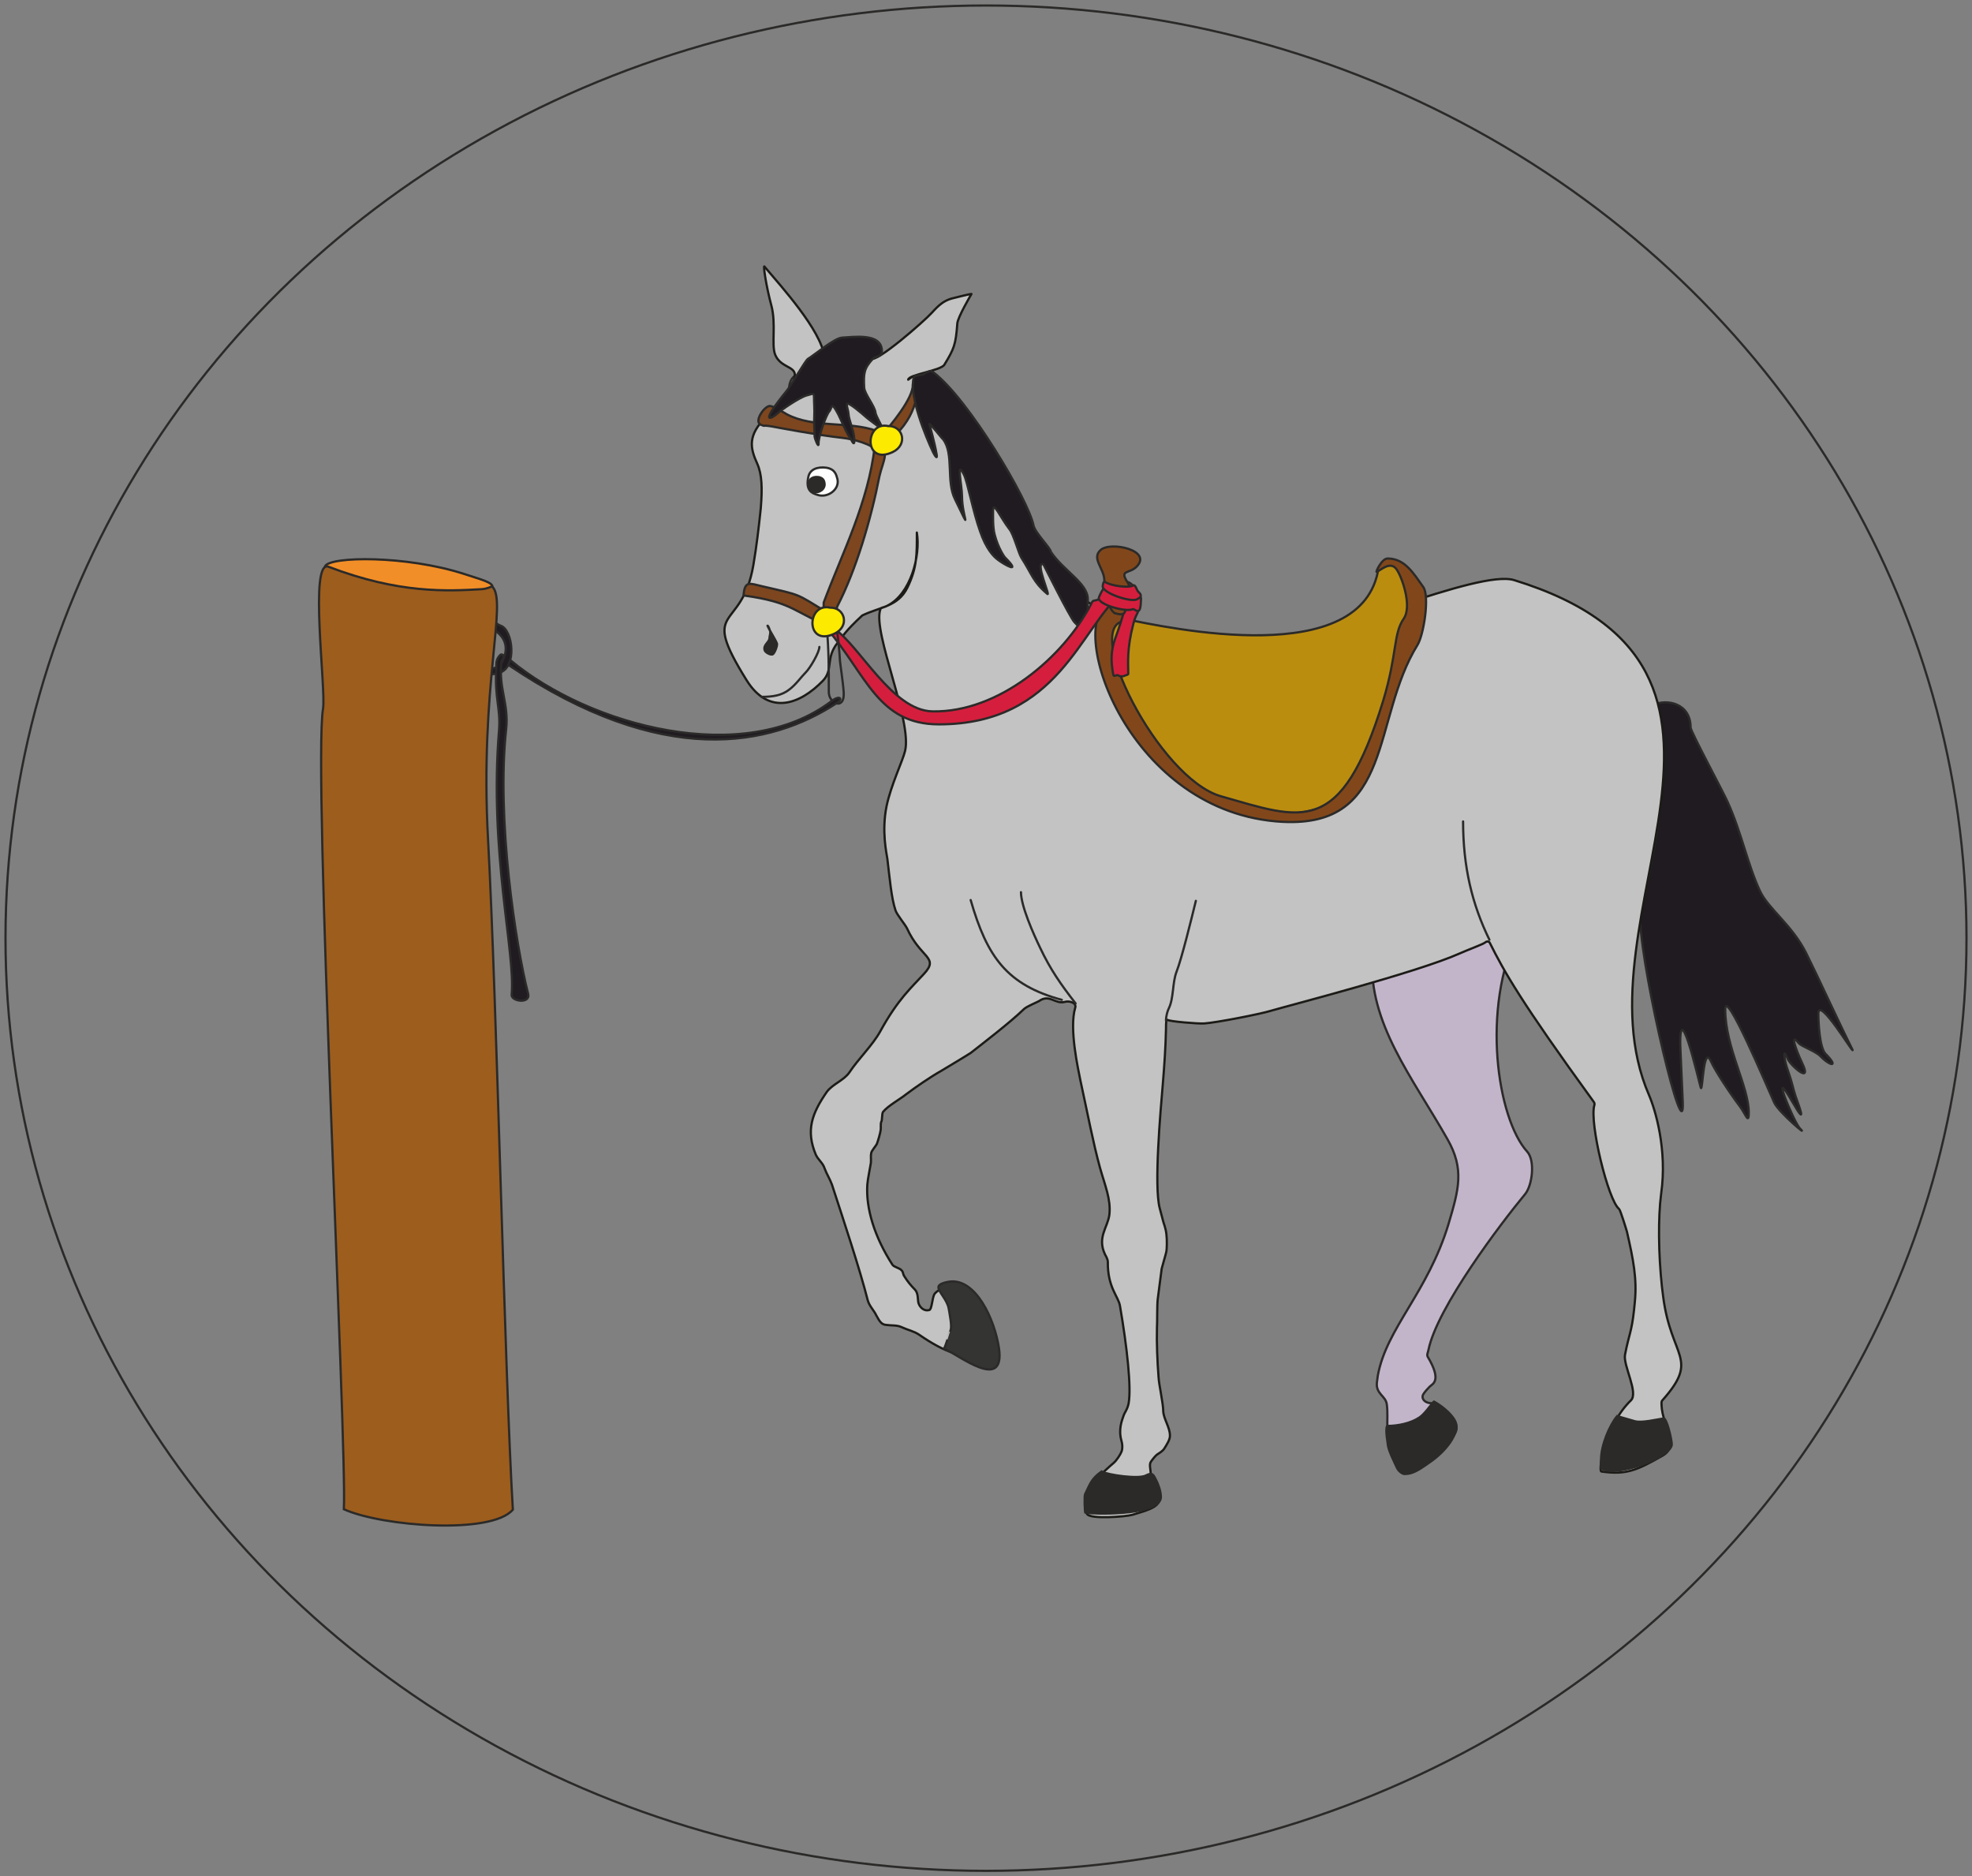 <?xml version="1.0" encoding="utf-8"?>
<!-- Generator: Adobe Illustrator 22.0.0, SVG Export Plug-In . SVG Version: 6.00 Build 0)  -->
<svg version="1.1" id="Capa_1" xmlns:xodm="http://www.corel.com/coreldraw/odm/2003"
	 xmlns="http://www.w3.org/2000/svg" xmlns:xlink="http://www.w3.org/1999/xlink" x="0px" y="0px" viewBox="0 0 501.8 477.4"
	 style="enable-background:new 0 0 501.8 477.4;" xml:space="preserve">
<rect x="0" y="0" width="501.8" height="477.4" fill="#808080" stroke="none"/>
<style type="text/css">
	.st0{fill:#1F1B20;stroke:#2B2A29;stroke-width:0.567;stroke-miterlimit:22.926;}
	.st1{fill:none;stroke:#2B2A29;stroke-width:0.567;stroke-miterlimit:22.926;}
	.st2{fill:#C2B5CA;stroke:#2B2A29;stroke-width:0.567;stroke-linecap:round;stroke-miterlimit:22.926;}
	.st3{fill:#C4A857;stroke:#2B2A29;stroke-width:0.567;stroke-miterlimit:22.926;}
	.st4{fill:#796C5B;stroke:#2B2A29;stroke-width:0.567;stroke-miterlimit:22.926;}
	.st5{fill:#B30707;stroke:#2B2A29;stroke-width:0.567;stroke-miterlimit:22.926;}
	.st6{fill:#FAE6CD;stroke:#2B2A29;stroke-width:0.567;stroke-miterlimit:22.926;}
	.st7{fill:#B30707;stroke:#2B2A29;stroke-width:0.567;stroke-linecap:round;stroke-linejoin:round;stroke-miterlimit:22.926;}
	.st8{fill:#FADDB6;stroke:#2B2A29;stroke-width:0.567;stroke-linecap:round;stroke-linejoin:round;stroke-miterlimit:22.926;}
	.st9{fill:#C3C3C3;stroke:#1C1B17;stroke-width:0.567;stroke-linecap:round;stroke-linejoin:round;stroke-miterlimit:22.926;}
	.st10{fill:#2B2A29;stroke:#2B2A29;stroke-width:0.567;stroke-linecap:round;stroke-linejoin:round;stroke-miterlimit:22.926;}
	.st11{fill:none;stroke:#2B2A29;stroke-width:0.567;stroke-linecap:round;stroke-linejoin:round;stroke-miterlimit:22.926;}
	.st12{fill:#7D461E;stroke:#2B2A29;stroke-width:0.567;stroke-miterlimit:22.926;}
	.st13{fill:#343433;stroke:#2B2A29;stroke-width:0.567;stroke-linecap:round;stroke-linejoin:round;stroke-miterlimit:22.926;}
	.st14{fill:#7D461E;stroke:#2B2A29;stroke-width:0.567;stroke-linecap:round;stroke-linejoin:round;stroke-miterlimit:22.926;}
	.st15{fill:#1F1B20;stroke:#2B2A29;stroke-width:0.567;stroke-linecap:round;stroke-linejoin:round;stroke-miterlimit:22.926;}
	.st16{fill:#FEFEFE;stroke:#2B2A29;stroke-width:0.567;stroke-miterlimit:22.926;}
	.st17{fill:#2B2A29;stroke:#2B2A29;stroke-width:0.567;stroke-miterlimit:22.926;}
	.st18{fill:#FCEA00;stroke:#2B2A29;stroke-width:0.567;stroke-miterlimit:22.926;}
	.st19{fill:#BB8D0F;stroke:#2B2A29;stroke-width:0.567;stroke-miterlimit:22.926;}
	.st20{fill:#81471A;stroke:#2B2A29;stroke-width:0.567;stroke-miterlimit:22.926;}
	.st21{fill:#D51E3D;stroke:#2B2A29;stroke-width:0.567;stroke-miterlimit:22.926;}
	.st22{fill:#D51E3D;stroke:#2B2A29;stroke-width:0.567;stroke-linejoin:round;stroke-miterlimit:22.926;}
	.st23{fill:#F28E27;stroke:#2B2A29;stroke-width:0.567;stroke-miterlimit:22.926;}
	.st24{fill:#9D5D1D;stroke:#2B2A29;stroke-width:0.567;stroke-miterlimit:22.926;}
</style>
<g id="Capa_x0020_1">
	<path class="st0" d="M125.3,160c0,0.2,5.6,2.4,2.4,8.6c0,0-0.9,1.1-2,1.4c-3.1,0.8-2.7,2.3,1.3,1.2c4.7-1.3,3.5-11,0.4-12
		C126.3,158.8,124.5,156.9,125.3,160z"/>
	<ellipse class="st1" cx="250.9" cy="238.7" rx="249.5" ry="237.3"/>
	<g id="_1489743932864">
		<path class="st0" d="M418.4,177c0-6.2-1.9,4.3,2.2,2.4c3.5-1.7,9.6-0.5,9.6,5.7c0,1,8.3,16.4,9.4,18.9c3.5,7.7,5.1,15.9,8.2,22.6
			c2.1,4.6,8.2,8.7,11.8,15.9c3.1,6.2,8.2,17.4,11.8,24.6c0.5,1.5-8.7-13.9-8.7-9.2c0,2.1,0.3,8.6,1.8,10.2c3.6,3.6,1.2,3.2-1.3,0.6
			c-1.3-1.3-4.7-2.4-5.5-3.3c-2.3-2.9-0.8,1.5,0.8,4.9c2.9,5.9-2.9,0.8-3.6-0.9c-1.4-3.5-0.9,0.5,0.1,3.1c1,2.8,1.3,4.6,1.9,6.4
			c0.9,2.6,3,8-0.6,1.8c-6.4-11.1,0.2,4.9,1.7,6.4c2.6,2.6-5.3-4-6.5-6.5c-1.9-4.2-12.5-29.4-12.5-23.8c0,9.7,6,19.6,6,26.3
			c0,3.1-0.8,0.4-2.2-1.5c-2.5-3.3-6.4-9.2-7.4-11.5c-2-4.6-2.1,7.7-2.6,6.7c-0.5-1.5-6.2-26.7-5.1-7.7l0.5,11.3
			c0.5,13-10.3-32.2-10.8-45.8c0-0.3-0.1-0.6,0-0.9c3.3-17.9,6.4-27.6,4.5-39.9c0-0.3-0.1-0.6-0.1-0.9
			C421.8,192.1,422.6,188.1,418.4,177L418.4,177z"/>
		<path class="st2" d="M349.2,243.5c-1,16.8,10.2,30.6,19.1,46.3c4.4,7.7,2.9,12.8,0.3,21.6c-5.3,17.5-15.8,26.5-18,38.6
			c-0.1,0.5-0.1,1-0.2,1.5c-0.5,3.2,2.3,3.6,2.5,5.9c0.5,3.7-0.7,8.2,1.6,12.9c0.7,1.3,1.6,4.9,2.9,4.7c3.7-0.7,4.2-1.3,9.7-6.7
			c3.6-3.6,6.4-5.7-1.6-10.8c-0.3-0.2-0.5-0.5-0.8-0.5c-2.1,0.2-3.2-1.2-2.5-2.3c0.4-0.6,0.9-1.2,1.6-1.9c0.7-0.7,3.2-1.4-0.5-7.6
			c-0.3-0.5,0.1-1.2,0.2-1.8c2.2-10.7,18.3-32,24.6-39.6c1.8-2.2,2.6-8.5,0.5-10.8c-7.6-8.4-11.8-36.5-2.2-56
			C399.3,211,349.2,210.1,349.2,243.5L349.2,243.5z"/>
		<path class="st3" d="M231.4,119.3c1.8-1.3,4-1.5,5,0.5c1.2,2.4,1.6,3.5,1.1,6.4c-0.2,1.5-1.9,5.1-2.8,6c-0.2,0.2-1.8,1.7-2.4,1.7
			c-0.5,0-0.6,0.6-0.6-0.7c0-1.7,0.5-3.4,0.5-5.1C232.1,125.3,231.3,121.8,231.4,119.3L231.4,119.3z"/>
		<path class="st4" d="M233.4,133.4c1.7-1.3,3.4-8.5,3.4-10.6c0-1.9-0.4-2.3-1-3.2c-1.2-1.7-2.2-0.1-3.3-0.1c-0.2,0,0.5-1.9,1.6-2
			c3.3,0,4.9,2.8,6.8,5.4c1.2,1.7-0.1,8.6-1,10.9c-2.3,5.7-4.9,12.4-8,17c-0.5,0.7-3.2,0.6-3.8-0.8c-1.5-3.2-1.3-9.7,0.5-12.3
			c0.2-0.4,2.4-1.6,2.7-1.8C232,135.4,232.1,133.6,233.4,133.4L233.4,133.4z"/>
		<path class="st1" d="M232.5,133.9c-1.7,2.6-4,5-5.9,7.4c-2.2,2.7-4,4.7-6.4,7.7"/>
		<path class="st5" d="M232.3,98.6c-0.5,3.6,0.5,8.9,2.4,11.3c0.1,0.2,0.3,0.4,0.2,0.5c-2.5,3.7-9.8,0.2-9.8-2.6
			c0-2-0.8-3.5,0.9-4.7c1.1-0.7,2-2,3.1-2.4C229.3,100.6,232.4,97.8,232.3,98.6z"/>
		<path class="st6" d="M215.5,89.7c0.1,0.5,0.2,1.1,0.3,1.6c0.4,2.2,1,4.3,1.1,6.4c0.1,1.2,0.3,1.2,0,1.5c-0.1,0.1-2.1,0.5-2.5,0.7
			c-1.3,0.7-0.8,0.8-1.6,1.6c-1.6,1.7-7.4,2.3-9.7,1.8c-2.3-0.5-3-4.8-1.6-6.9c0.7-1.1,2.3-1.5,3.3-1.7c1-0.2,2.2-0.7,3.3-0.6
			c0.1,0,0-0.1,0-0.1c0,0-3.2-0.2-3.8-0.4c-1.4-0.4-1.4-1.6-0.6-2.9c0.5-0.8,1.9-0.9,3.4-0.9c0.9,0,2.2-0.1,3.2,0.2
			c0.2,0,1,0.4,1.2,0.4C213.5,90.8,214.3,90,215.5,89.7L215.5,89.7z"/>
		<path class="st3" d="M235.8,125.6c1.9-1.3,4.3-1.5,5.3,0.5c1.3,2.5,1.7,3.7,1.2,6.8c-0.2,1.6-2,5.4-3,6.4c-0.2,0.3-2,1.8-2.5,1.9
			c-0.6,0-0.7,0.6-0.7-0.7c0-1.8,0.5-3.6,0.5-5.4C236.5,132,235.7,128.3,235.8,125.6z"/>
		<path class="st4" d="M237.9,140.6c1.8-1.3,3.7-9,3.6-11.3c0-2.1-0.4-2.4-1.1-3.4c-1.3-1.9-2.3-0.2-3.5-0.1c-0.3,0,0.5-2.1,1.7-2.1
			c3.5,0,5.2,2.9,7.2,5.7c1.3,1.9-0.1,9.2-1,11.6c-2.4,6-5.2,13.2-8.5,18.1c-0.5,0.8-3.4,0.6-4-0.9c-1.6-3.3-1.4-10.3,0.5-13.1
			c0.3-0.4,2.6-1.7,2.8-1.9C236.4,142.7,236.6,140.8,237.9,140.6L237.9,140.6z"/>
		<polygon class="st7" points="229.2,116.3 230.4,117.1 231.9,117.5 233.5,117.6 234.5,117.4 235.6,117 236.4,116.3 237.3,115.3 
			236.5,113.8 235.7,111.9 234.9,108.5 234.5,103.6 223.4,111.4 		"/>
		<polygon class="st8" points="216,93.3 216.2,97.3 217.5,104.7 215.4,104.3 214.1,106 212.3,107.2 207.6,108.5 204.7,108 
			203.2,106.2 202,102 202.9,99.9 206.4,98.3 207.7,98.1 205,98.3 203.3,97.4 203.1,95.8 203.8,94.7 205.2,93.7 208.4,92.8 
			210.4,93 212.1,93.9 		"/>
		<path class="st9" d="M274.3,151.6c-7.1-7.1-12.3-16.9-15.2-20.8c-6.1-8-7.3-14.8-12.3-22.1l-9.6-14.3l-5,1.4l-1.1,0.8
			c0.1-1.3,8.3-2.3,9.2-3.8c2.5-4.1,2.9-5.1,3.3-10.5c0.1-1.6,3.6-7.5,3.6-7.5c-0.5,0-4.4,1-5.2,1.2c-1.9,0.6-3.1,1.6-4.9,3.6
			c-1.8,2-14.3,13-15.5,11.6c-3.4-4.1-9.6-7.5-11.8-0.5c-1-6.8-10.9-17.7-15.3-22.9c-0.3-0.3,0.4,4.8,1.8,10c1.2,4.6,0,9.8,0.9,12.3
			c1.7,4.5,7.4,2.3,4,8.3c-0.2,0.3-1.3,1.4-2.1,2.8c-0.4,0.6-3.2,3.9-4,4.7c-5,4.9-4.2,8.1-2.4,12.1c1.2,2.7,1.3,6.2,0.9,11.2
			c-0.5,4.9-1.1,9.9-1.9,14.6c-3,17.4-13.9,9.7-1.7,29.3c5.7,9.1,13.6,6.1,19.4,0.1c2.7-2.8,0.6-5.7,3.7-9.6c1.6-2,1.8-2.8,6.3-7
			c4.5-2.2,9.1-2.2,11.5-7.1c2.5-5.1,2.4-8.5,2.4-14c1,5.9-1.6,15.7-7.5,18.6c-0.3,0.2-0.9,0.4-1.3,0.5c-0.4,0.1-0.4,0.2-0.5,0.5
			c-2,5.8,8.2,28.4,6.3,36c-0.6,2.5-3.6,8.7-4.7,14c-1.3,6.4,0,12,0.2,13.4c0.6,4.9,1,10,2.1,13.2c0.4,1.1,2.4,3.5,2.9,4.5
			c3.5,7.7,8.3,7.3,4.3,11.6c-3.1,3.4-6.6,6.4-11.1,14.6c-2,3.6-5.5,6.9-7.9,10.5c-1.4,2-4.2,2.9-5.7,4.9c-3.8,5.5-5.4,9.8-2.8,16
			c0.6,1.3,1.8,2.1,2.2,3.4c0.5,1.4,1.4,2.8,1.9,4.2c2.9,8.9,7.1,21.5,9.1,29.4c0.4,1.5,1.6,2.6,2.2,3.9c0.9,1.7,1.4,2.3,2.5,2.4
			c1.4,0.2,2.8,0,4,0.6c1.5,0.7,3.1,1,4.4,1.9c6.6,4.6,11.2,5.8,14.2,5.3c1.4-0.2,1.7,0.1,4.3-0.5c1.5-0.4,0-5.2-1.3-7.9
			c-1.4-3-3.3-7.8-7.6-9.3c-0.5-0.2-0.9-0.7-1.3-0.5c-1.8,0.7-4,1.7-4.5,2.7c-0.5,1.1-0.6,3.7-1.2,3.9c-1.2,0.4-2.4-0.5-2.8-1.8
			c-0.2-0.8,0-2.5-0.9-3.4c-1-1-1.9-2.1-2.7-3.4c-0.4-0.6-0.2-1-0.7-1.5c-0.5-0.6-1.9-0.8-2.3-1.4c-4.6-7.1-6.8-14.4-6.4-20.4
			c0.1-1.4,0.7-4.2,0.9-5.5c0.1-1-0.1-1.7,0.1-2.6c0.1-0.5,1.2-1.8,1.4-2.2c0.3-0.7,0.9-2.8,1-3.6c0.1-0.7-0.1-1.7,0.2-2.2
			c0.2-0.4,0.1-2,0.4-2.4c1.3-1.6,4.3-3.2,5.9-4.5c2.4-1.8,6-4.3,9-6c0.5-0.3,7-4.2,7.4-4.5c2.8-2.2,10-7.7,13.6-11.2
			c0.8-0.7,3.3-1.7,3.8-2c2.7-1.9,4.1,0.9,6.6,0.2c1.1-0.3,3,0.2,2.6,1.5c-1.6,5.3,0.8,15.8,1.3,18.4c1.9,8.7,3.2,15.7,5,22.3
			c1.3,4.6,2.8,8,2.4,11.9c-0.4,3.3-3.2,5.8-1.1,10.2c0.3,0.5,0.7,1.3,0.7,1.8c-0.1,6.6,2.7,8.8,3.1,11.3
			c1.8,10.5,2.9,20.6,2.2,24.7c-0.3,1.6-1,2.3-1.3,3.2c-0.4,1.2-1.4,3.5-0.5,6.5c0.2,0.8,0.3,1.7,0,2.6c-0.3,0.8-1.3,2.3-2,2.9
			c-6.2,5.3-6,6.8-6.4,8.4c-0.3,1.2-0.7,4-0.4,4.6c0.8,1.4,9.9,0.7,11.6,0.2c2.4-0.8,7-1.7,6.8-4.1c-0.2-1.6-0.8-3.2-1.4-4.7
			c-0.3-0.6-0.8-1.2-0.8-1.9c0-0.7-0.4-2,0-2.7c0.4-0.6,1.1-1.5,1.6-1.9c0.6-0.4,1.5-0.9,1.9-1.6c0.5-0.8,1.5-2.3,1.4-3.3
			c0-2-1.6-4.2-1.7-6.1c0-2.1-1.1-6.7-1.2-8.8c-0.3-3.7-0.5-8.8-0.4-12.4c0.1-1.6,0-5.8,0.2-7.4c0.2-1.7,0.8-6,1-7.7
			c0.1-0.5,1.1-3.8,1.2-4.4c0.1-0.5,0.2-2.8,0-4.4c-0.2-1.7-0.7-2.7-0.8-3.2l-0.9-3.4c-1.5-5.7,0.2-24.6,0.8-31.7
			c0.4-4.8,0.7-9.3,0.8-14c0-1.2,0-2.5,0.4-2.2c0.6,0.4,7.7,1,9.3,0.9c3.1-0.2,14.3-2.4,16.9-3.2c4.4-1.3,37.4-9.8,48.1-14.6
			c2-0.9,6.1-2.4,6.5-2.8c0.2-0.2,0.9-0.5,1.2,0.1c3.7,7.4,7.9,14.9,26.2,40.1c0.1,0.2,0.6,0.6,0.4,1.2c-1.3,4.4,3.5,24.2,6.3,26.4
			c0.3,0.2,1.9,5.4,2,5.8c1.6,7,2.6,12,2,17.9c-0.1,0.7-0.1,1.3-0.2,2c-0.6,5.6-1.3,6.2-2.3,11.4c-0.5,2.7,3.5,9.7,1.5,11.6
			c-6.6,6.4-8.4,17.9-7.5,18.1c6.3,0.9,9-0.3,15.5-4c4.7-2.7,0-7.4-0.2-12.9c0-0.4-0.1-0.9,0.2-1.2c9.6-10.8,2.2-10.6,0.2-26.5
			c-0.1-0.8-0.2-1.6-0.3-2.4c-0.9-8.4-1-17.6-0.2-23.7c1.6-11.2-1.5-21.4-3.1-25.1c-19.7-45.5,39.1-108.4-34.3-131
			c-9.1-2.8-47.1,14.4-63.4,16.2c-6.4,0.7-23.3-1.3-30.4-3.3C284,157.8,274.6,151.9,274.3,151.6L274.3,151.6z"/>
		<path class="st10" d="M195.3,159.2c0.5,1.2,1.8,3.1,2.4,4.5c0.2,0.5-0.6,2.6-1.1,2.8c-0.6,0.2-1.8-0.5-2-1c-0.5-1.4,1.1-2,1.2-3.1
			c0-0.4,0.2-1,0.2-1.5C196.1,160.8,195.5,159.1,195.3,159.2L195.3,159.2z"/>
		<path class="st11" d="M193.8,177.3c2.7,0,5.1-0.3,7.1-1.9c1.7-1.3,2.9-3.1,4.2-4.4c1-1,3.4-5,3.4-6.4"/>
		<path class="st12" d="M209.6,153.3c4.8-12.8,11.3-25.3,13-39.8c4.4,0.3,2,4,1.2,7.6c-2.2,11.2-6,24-10.7,33.1
			c-0.5,0.9,0.4,1.7,0,1.7C211.4,156.2,209.4,158.4,209.6,153.3L209.6,153.3z"/>
		<path class="st12" d="M212.8,160.2c-11.3-4.6-10.7-6.9-23.6-8.7c0.3-4,1.7-3,4.9-2.3c9.9,2.3,8.3,1.7,16,6.4
			c0.5,0.3,1.2,0.5,1.6,0.9l2.1,1.9C214.5,159,214,160.2,212.8,160.2L212.8,160.2z"/>
		<path class="st13" d="M240.2,343.1c4,1.8,15.6,11.1,14-0.1c-1.1-7.3-5.9-17.9-12.7-16.9c-1.8,0.3-2.8,0.8-2.7,1.5
			c0.1,1.2,2.2,3.1,2.6,5.3c0.2,1.2,1,5,0.4,5.7C241.8,338.6,240.5,342.9,240.2,343.1L240.2,343.1z"/>
		<path class="st11" d="M247,229c4.2,14.6,9.3,21.6,23.2,25.4"/>
		<path class="st12" d="M224.2,111.1c2.7-3.3,8.1-9.6,8.1-13.3c3.6-0.1,0.8,4,0.5,4.9c-0.8,2.8-2.7,6.1-5.7,8.6
			c-0.3,0.2,0.5,0.4,0.2,0.4C225.9,111.8,224.5,112.4,224.2,111.1z"/>
		<path class="st14" d="M223,114.7c-0.9-1.6-5.8-3-8.7-3.3c-5.7-0.6-16.9-2.7-17.9-2.9c-3.2-0.5-1.1,0.2-2.7-0.4
			c-2.1-0.7,0.9-5,2.3-4.8c1.2,0.2,3.3,1.6,4.2,2.1c6.8,3.6,15.7,1.7,22.8,4.2L223,114.7z"/>
		<path class="st0" d="M214.3,85.9c-2,0.1-7,4.4-8.7,5.4c-0.6,0.3-4.4,6.9-5.3,8c-7.5,9.2-3.8,7.1-2.6,6c0.9-0.9,5.9-4.3,7.6-4.7
			c2.3-0.6,1.7-1,1.9,2.8c0.1,1.7-0.1,3.2,0,4.9c0,0.9,0.1,2,0.1,2.9c0,0.2,1,3,1,1.7c-0.1-1.7,1.9-7.3,2.7-8.2
			c0.8-0.9,0.4-2.9,2.3,0.7c0.6,1.1,2.3,5.4,3.2,6.2c0,0,1,2.5,0.9,0.2c-0.1-2.3-1.4-4.8-1.5-6.6c0-0.6-0.4-1.4-0.4-2.3
			c-0.1-1.2,4.5,2.9,4.5,2.9c1.2,1.1,3.6,2.7,4.5,3.5s-1.6-3.4-1.7-4.2c-0.1-1.7-2.8-4.8-2.9-6.5c-0.2-3.7,0-4.9,2.2-7.3
			c0.8-0.9,2.4-0.2,2.3-2.2C224.2,84.6,216.9,85.8,214.3,85.9L214.3,85.9z"/>
		<path class="st15" d="M267.4,140.4c0-0.9-4-4.8-4.4-6.7c-1.3-6.5-16.5-32.1-25.4-38.9c-1-0.7-1-0.3-1.4-0.2
			c-0.3,0.1-0.6,0.2-1,0.5c-0.5,0.5-2.5,0.2-2.7,1c-1.2,4.7,3.1,15.1,4.9,18.9c0.3,0.6,1.3,2.4,0.9,0.4c-0.4-2.5-1.8-7.5-1.8-7.5
			c0.2-0.2,3.2,3.7,3.5,3.9c2.8,3.7,0.7,10.6,3,15.2c4.6,9.4,1.8,4.4,1.8-0.7c0-2.8-1.6-9.7,0.5-5.5c0.9,1.8,2.3,9.4,4.1,14.4
			c1.5,4.4,3.4,6.4,4.5,7.2c1.4,1.1,6.4,4,1.8-0.6c-0.1-0.1-1.7-2.3-2.6-5.8c-0.5-1.8-0.4-5-0.4-6c0-2.8,1.8,1.6,4.2,4.7
			c1,1.2,2.3,6.1,3,7.2c2.7,4.2,3,6.2,6.6,9.2c0.9,0.8-3.3-8.5-1-7.5c0.1,0.1,6.7,13.4,7.9,14.7c4,4.4,3.3-1,3.4-5.9
			C276.8,148.4,270.6,145.2,267.4,140.4L267.4,140.4z"/>
		<path class="st11" d="M273.7,255.3c-3.8-4.9-6.4-8.6-9-14.1c-1.7-3.5-4.9-10.7-4.9-14.2"/>
		<path class="st11" d="M304.3,229.2c-1.1,4.5-3.6,14.7-4.9,18c-1.1,2.8-0.7,6.8-2,9.4c-0.3,0.6-0.7,1.9-0.7,3.1"/>
		<path class="st16" d="M210.3,119c-2.3-0.3-4.2,0.4-4.6,2.3c-0.8,3.6,1,4.2,2.3,4.6c2.5,0.9,5.7-1.3,5.1-4
			C212.8,120.9,212.6,119.4,210.3,119z"/>
		<path class="st17" d="M208.4,121.4c-1.2-0.2-2.3,0.2-2.5,1.2c-0.4,1.9,0.5,2.2,1.2,2.5c1.3,0.5,3-0.7,2.7-2.2
			C209.7,122.4,209.6,121.7,208.4,121.4z"/>
		<path class="st18" d="M226,108.4c-6-1.3-6.3,10.2,1.2,6.6C231.1,113.1,229.8,108.3,226,108.4z"/>
		<path class="st11" d="M379,239.1c-4.4-9-6.7-18.5-6.7-30.1"/>
		<path class="st19" d="M350.8,144.4c2.4-1.7,5.4-1.9,6.7,0.7c1.6,3.2,2.1,4.7,1.4,8.7c-0.3,2,0.3,5.9-1,7.1
			c-0.3,0.3,0.2,2.8-0.6,2.8c-0.1,0-3.8,17.1-8.3,28.6c-4.4,11.1-10.4,12.3-12.9,13.2c-21.3,7.3-40.8-12.8-41.7-13.7
			c-9-9.5-12.2-31.2-12.2-33.5c0-0.6,1.4-1.3,3.6-0.9C297.5,159.8,347,170.6,350.8,144.4z"/>
		<path class="st20" d="M357.2,157.4c2.2-3.2-0.5-10.7-1.8-12.5c-1.6-2.4-4.3,0.4-5.1,0.6c-0.3,0.1,1.3-3.4,2.8-3.4
			c4.4,0,6.6,3.8,9.1,7.3c1.6,2.4,0.1,12.1-1.5,14.7c-11.7,18.9-5.9,46.5-34.4,45c-38.9-2.1-55.1-49.3-44.3-55.7
			c1.4-0.9,3.8-2.6,4.9-0.1c0.4,0.9,0.3,4.7-0.4,4.7c-11.7,0.3,8.3,40.1,24.2,44.6c20.5,5.8,30.5,10.8,41.3-24.4
			C355.6,166.2,354.5,161.3,357.2,157.4z"/>
		<path class="st21" d="M285.6,148.1c-1,0.3-1.2,0.4-2.7,0.8c-1.5,0.4-1.7,0.5-2.7,2.4c-0.1,0.2,0.1,1.3-1.7,1.5
			c-0.5,0-0.8,0.7-0.8,0.8c-7.1,13.7-23.6,27.7-40.4,27.4c-10.3-0.2-18.4-16.6-25.1-21.1c-1.1-0.7-1,0.9-1.8,0
			c10.1,11.8,13,24.4,28.5,24.4c30.6,0,36-24.8,46.8-33.6c2.8-2.3-0.3,7.4-1.9,11.7c-1.1,3.1-1.2,5.6-0.5,9.3
			c0.1,0.6,0.9-0.1,1.2,0.1c0.6,0.4,1.1,0.4,2,0c0.2-0.1,0.6-0.1,0.6-0.4c0-2.6-0.4-6.2,1.3-12.7c0.8-3.2,1.6-2.4,1.4-5.6
			C289.6,151.1,288.4,147.3,285.6,148.1L285.6,148.1z"/>
		<path class="st17" d="M280.3,374.4c-2.7,1.9-3,3.4-4.2,5.8c-0.2,0.4-0.1,4.7,0.1,4.7c4.3,0.5,19.2,0.4,19.2-4
			c0-1.5-0.7-3.4-1.3-4.5c-0.6-1.1-0.8-1.9-2.5-1C289.8,376.4,282,375.3,280.3,374.4L280.3,374.4z"/>
		<path class="st17" d="M353,362.8c2.8,0,6-0.7,8.1-2.1c1.3-0.8,2.7-2.9,3.6-3.9c0.1-0.1,0.1-0.2,0.2-0.2c2.5,1.4,5.2,3.8,5.6,5.6
			c0.6,2.6-2.3,6.9-6.9,10c-2.3,1.6-6.6,4.9-8.3,0.9c-0.7-1.6-1.7-3.4-2.1-5.2C353.2,367.5,352.4,363.6,353,362.8z"/>
		<path class="st17" d="M411.5,360.3c-1.9,2.3-4.1,7.3-4.1,11.2c0,0.2-0.1,2,0,2.1c3.7,2.5,18-2.9,18-6.1c0-1.3-1.3-6.8-2.1-6.6
			c-1.5,0.2-5.5,1.2-7.3,0.7L411.5,360.3L411.5,360.3z"/>
		<path class="st1" d="M210.4,159.8c0.5,5.4,0.5,10.9,0.5,16.3c0,2.9,4,4.7,3.8,0.2c-0.2-3.1-1-7.8-1-8.7c0-0.3-0.5-7.3-0.9-7.3
			c-0.2,0-0.9,0-1.1,0C211.1,160.3,210.6,159.8,210.4,159.8L210.4,159.8z"/>
		<path class="st18" d="M211.2,154.6c-6-1.3-6.3,10.2,1.2,6.6C216.3,159.3,215,154.5,211.2,154.6z"/>
		<path class="st20" d="M281,147.6c0,0.9,1.4,2.2,1.8,3.4c0,0.1,0.6,1.5-0.1,2.4c-0.9,1.1,0.8,2.5,0.9,2.6c2.3,0.6,2.9,0.6,3-2.8
			c0-0.1,0.1-0.2,0.2-0.3c0.7-1.5,1.1-3.2,0.2-4.6c-2.3-3.5,0.3-2.2,2.2-4.1c4.2-4.2-6.8-6.6-9.2-4.2
			C277.7,142.1,281,144.7,281,147.6z"/>
		<path class="st22" d="M287.9,151.3c-0.9,0.8-5.2-0.5-6.8-1.7c-0.3-0.2-1.5,2.2-1.5,2.6c0,1.7,7,3.6,8.6,2.8c0.5-0.3,2,2.1,2.1-1.8
			c0-0.6,0.2-1.1-0.2-1.5C289.5,151.2,288.6,151.3,287.9,151.3L287.9,151.3z"/>
		<path class="st22" d="M288.4,148.9c-0.9,0.8-5.8,0.2-7.3-0.9c-0.3-0.2-0.5,0.9-0.5,1.2c0,1.7,7.1,4.1,8.7,3.3
			c0.9-0.5,1.5-0.9,0.4-1.9C289.1,150,289.1,148.9,288.4,148.9z"/>
	</g>
	<path class="st23" d="M105.6,168.8c-23.1,0-20.8-10.9-22.9-24.7c1.2-2.6,20.7-2.8,35.3,1.9c4.2,1.4,7.7,2.2,7.3,3.5
		c-2.5,6.8-7.3,10-18.3,18.9L105.6,168.8L105.6,168.8z"/>
	<path class="st24" d="M82.2,180.3c-2.6,15.7,6.1,187.2,5.3,203.7c9.8,4.4,37.6,6.5,43,0.1c-2.1-35.3-4.1-130-6.3-170.3
		c-2.2-39.5,5.1-61,1-64.6c-1.2,0.5-1.7,0.6-2.5,0.7c-8.8,0.5-21.1,1.2-39.1-5.7C78.6,142.2,83,175.4,82.2,180.3L82.2,180.3z"/>
	<path class="st0" d="M211.7,178.3c-22.2,17-61.6,6.5-81.8-10.3c0,0-0.2,0.2-0.3,0.5c-0.1,0.3-0.3,0.7-0.2,0.7
		c39.3,26.5,66.7,20.7,83.5,9.7C214.5,178,213.9,176.7,211.7,178.3L211.7,178.3z"/>
	<path class="st0" d="M134.4,252.9c-3.2-12.5-8.1-44.6-5.6-67.4c0.7-6.6-2-10.3-1.2-17.2c0.1-0.5,0.6-0.7,0.5-1.6
		c-0.5-0.2-0.6-0.5-1.4,0.7c-0.5,1-0.4,1.5-0.4,2.2c-0.5,8.2,1.1,10.4,0.7,16c-2.6,31,4.2,57,3.2,67.4
		C129.9,254.8,135,255.5,134.4,252.9L134.4,252.9z"/>
</g>
</svg>

